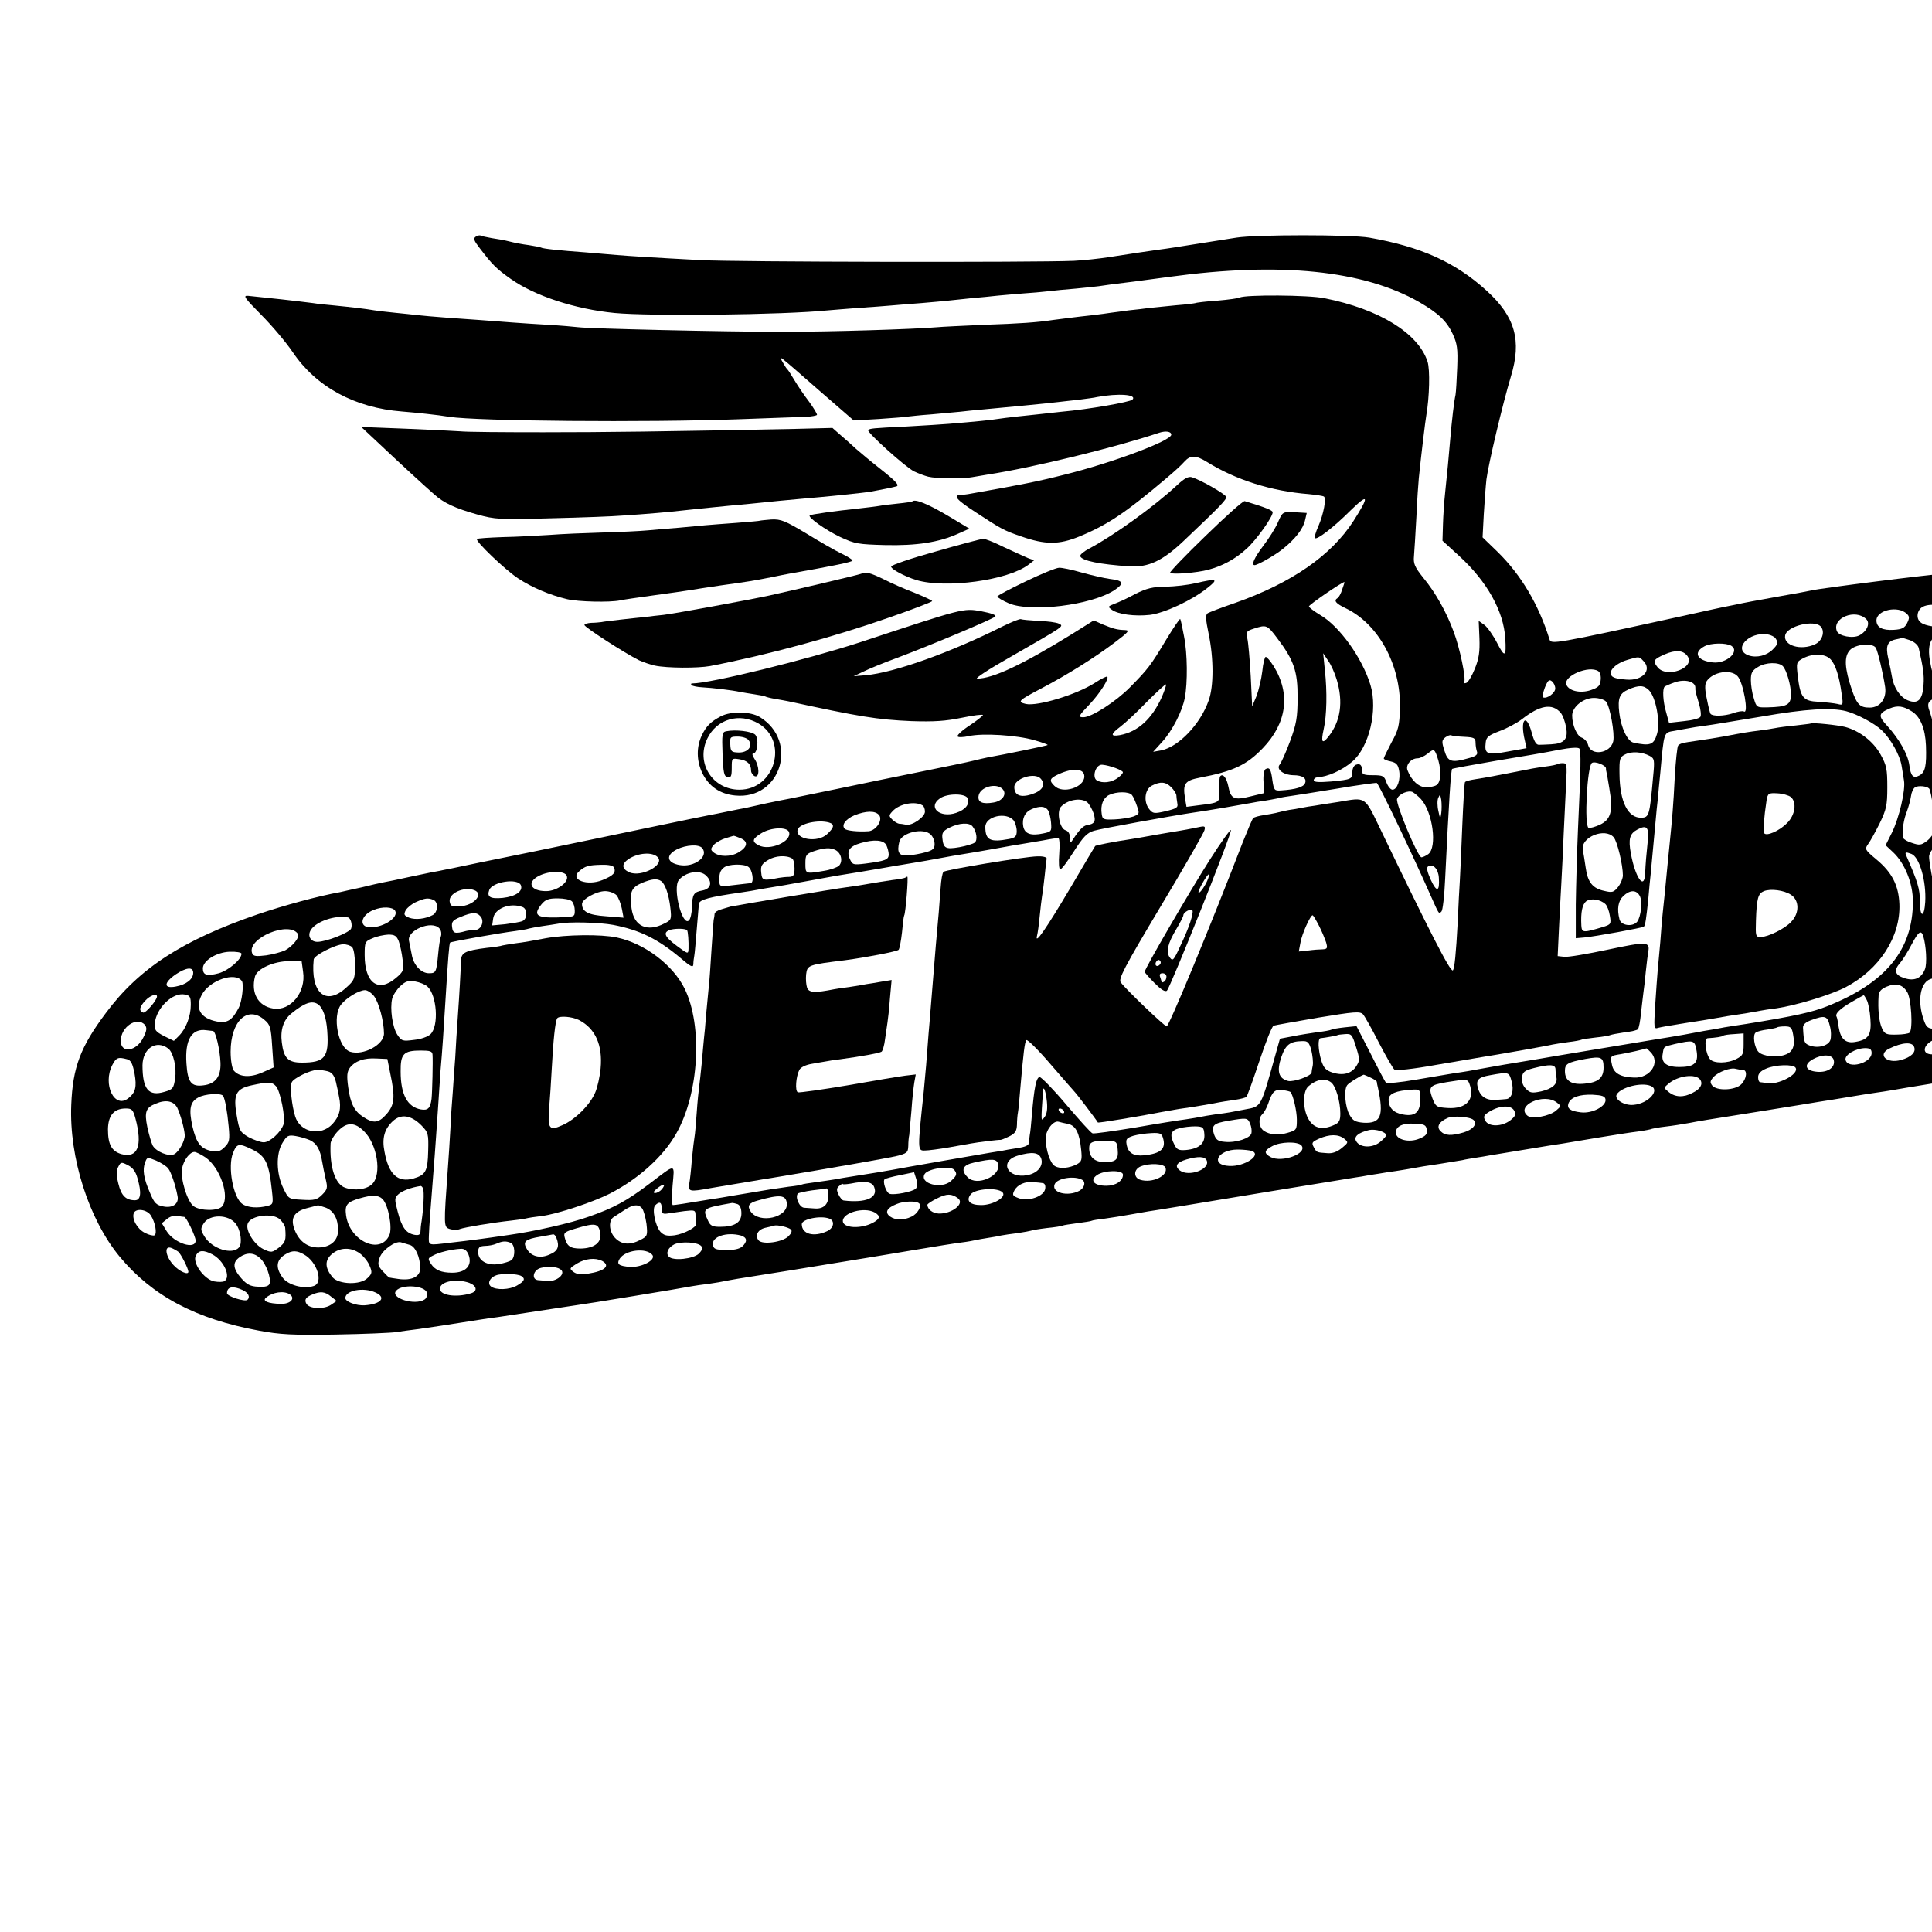 <?xml version="1.0" standalone="no"?>
<!DOCTYPE svg PUBLIC "-//W3C//DTD SVG 20010904//EN"
 "http://www.w3.org/TR/2001/REC-SVG-20010904/DTD/svg10.dtd">
<svg version="1.0" xmlns="http://www.w3.org/2000/svg"
 width="16pt" height="16pt" viewBox="0 0 16 16"
 preserveAspectRatio="xMidYMid meet">
<g transform="translate(0,16) scale(0.002,-0.002)"
fill="#000000" stroke="none">
<path d="M1970 7020 c-11 -7 -8 -16 16 -47 52 -68 68 -85 129 -128 99 -70 266
-125 430 -141 147 -14 700 -8 885 11 19 2 76 6 125 10 50 3 110 8 135 10 25 2
81 7 125 10 44 4 93 8 110 10 16 2 59 6 95 10 36 3 87 8 113 11 26 2 74 7 105
9 31 2 77 6 102 9 25 3 77 8 115 11 39 4 81 8 95 10 25 4 69 10 145 19 22 3
90 12 150 20 456 62 801 27 1032 -105 79 -46 113 -78 138 -131 19 -41 22 -62
19 -140 -2 -51 -5 -102 -7 -113 -6 -26 -15 -103 -22 -185 -7 -80 -12 -136 -21
-220 -4 -36 -8 -95 -9 -132 l-2 -67 69 -63 c115 -105 184 -228 191 -341 5 -78
-2 -82 -34 -19 -16 31 -40 65 -52 74 l-24 17 3 -72 c2 -56 -2 -84 -19 -126
-12 -30 -28 -57 -36 -59 -8 -3 -11 0 -8 5 8 13 -18 140 -44 208 -30 81 -74
160 -125 222 -36 45 -42 59 -39 90 2 21 6 94 10 163 3 69 8 141 10 160 10 98
27 238 31 260 13 75 16 190 5 223 -39 118 -200 217 -426 262 -66 14 -330 15
-351 3 -5 -3 -47 -9 -94 -13 -46 -3 -87 -8 -90 -10 -3 -1 -39 -6 -80 -9 -41
-4 -91 -9 -110 -11 -19 -3 -57 -7 -85 -10 -27 -4 -61 -8 -75 -10 -14 -2 -47
-7 -75 -10 -66 -7 -134 -16 -165 -20 -65 -10 -138 -15 -285 -20 -88 -4 -176
-8 -195 -10 -92 -8 -438 -19 -640 -19 -243 0 -796 13 -845 19 -16 2 -73 7
-125 10 -105 6 -194 13 -285 20 -33 2 -96 7 -140 10 -44 3 -96 8 -115 10 -19
2 -62 7 -95 10 -33 3 -71 8 -85 10 -34 6 -93 13 -164 20 -33 3 -73 7 -90 10
-78 10 -188 22 -268 30 -23 2 -17 -7 54 -79 44 -44 103 -114 130 -154 97 -144
257 -231 453 -246 61 -5 148 -14 195 -22 117 -18 814 -24 1200 -10 129 5 254
9 278 10 23 1 43 5 45 8 1 4 -14 29 -33 55 -20 26 -47 66 -60 88 -13 22 -26
42 -29 45 -4 3 -12 16 -20 30 -17 31 -26 38 158 -123 l136 -118 104 6 c57 4
111 8 120 10 9 1 52 6 96 9 44 4 98 9 120 11 22 3 67 7 100 10 88 8 265 25
305 30 19 2 59 7 89 10 30 4 63 8 74 11 86 16 167 11 146 -11 -11 -10 -181
-40 -294 -50 -38 -4 -83 -9 -100 -11 -16 -2 -55 -6 -85 -9 -30 -3 -66 -8 -80
-10 -23 -4 -92 -11 -201 -20 -24 -2 -102 -7 -174 -11 -146 -7 -152 -8 -160
-15 -7 -8 154 -153 190 -171 17 -8 43 -18 59 -22 32 -8 147 -9 181 -2 11 2 40
7 65 11 184 28 528 112 710 173 28 9 50 5 50 -8 0 -25 -243 -116 -440 -165
-114 -29 -186 -43 -390 -79 -14 -3 -33 -5 -42 -5 -34 -2 -17 -21 65 -74 102
-67 115 -74 185 -98 100 -35 156 -35 240 -1 117 48 192 98 362 242 30 25 63
55 74 68 25 28 47 28 94 -1 119 -74 267 -121 421 -133 30 -3 58 -7 63 -10 11
-7 -1 -72 -23 -123 -11 -24 -17 -46 -14 -49 8 -9 79 46 148 115 75 73 78 60
11 -45 -92 -142 -254 -255 -488 -338 -56 -19 -108 -39 -115 -43 -10 -7 -9 -24
4 -87 21 -101 21 -216 0 -274 -34 -98 -124 -192 -196 -207 l-34 -6 39 43 c41
46 81 124 92 180 12 63 11 184 -3 254 -7 38 -14 71 -16 73 -2 2 -28 -36 -57
-84 -66 -110 -77 -124 -151 -199 -58 -59 -159 -124 -193 -124 -23 0 -21 5 27
55 42 45 80 105 72 113 -2 3 -26 -9 -52 -26 -77 -49 -236 -97 -285 -87 -37 9
-32 14 65 65 105 55 220 127 302 189 57 43 64 51 44 52 -33 1 -48 5 -92 23
l-38 17 -91 -57 c-206 -127 -327 -184 -392 -184 -11 0 50 40 135 88 233 134
225 128 203 140 -11 5 -48 10 -84 11 -35 2 -68 5 -72 7 -4 3 -38 -11 -75 -29
-217 -109 -449 -192 -568 -203 l-50 -4 40 19 c22 11 85 37 140 57 141 53 395
160 406 171 6 6 -16 14 -58 22 -75 13 -70 14 -503 -129 -218 -71 -618 -170
-694 -170 -5 0 -6 -3 -2 -7 4 -4 24 -8 44 -9 41 -2 124 -12 156 -19 12 -2 38
-7 60 -10 21 -3 41 -7 45 -9 3 -2 22 -7 41 -10 19 -3 44 -8 55 -10 291 -63
367 -76 510 -82 93 -3 140 0 208 14 48 10 87 15 87 11 0 -3 -25 -23 -55 -43
-31 -20 -53 -41 -50 -45 2 -5 24 -4 47 1 57 13 199 4 271 -17 32 -9 57 -18 55
-20 -3 -3 -184 -40 -247 -51 -14 -3 -42 -9 -61 -14 -19 -5 -116 -25 -215 -45
-99 -20 -256 -52 -350 -72 -93 -19 -181 -37 -195 -40 -13 -2 -56 -11 -95 -19
-38 -9 -79 -17 -90 -20 -11 -2 -43 -8 -71 -14 -28 -6 -64 -13 -80 -16 -16 -3
-114 -23 -219 -45 -104 -22 -332 -69 -505 -105 -173 -35 -328 -67 -345 -71
-16 -3 -37 -7 -45 -9 -8 -1 -59 -11 -114 -23 -54 -12 -108 -23 -120 -25 -11
-2 -51 -11 -87 -20 -37 -8 -78 -17 -90 -20 -90 -16 -233 -55 -342 -92 -311
-107 -492 -224 -629 -409 -105 -140 -137 -225 -143 -380 -9 -219 73 -474 200
-628 135 -163 316 -259 578 -307 85 -16 139 -19 317 -16 118 2 231 7 250 10
19 3 55 8 80 11 40 5 170 25 270 41 19 3 51 8 70 10 19 3 94 14 165 25 72 11
146 22 165 25 34 4 435 70 475 78 11 2 43 7 70 10 28 4 57 9 65 11 8 2 33 6
55 10 35 5 375 60 550 89 17 3 98 16 180 30 83 14 170 28 195 31 25 3 52 8 60
10 8 2 31 6 50 9 19 3 44 7 55 10 11 2 42 7 69 10 27 4 52 9 55 10 3 2 33 7
66 11 32 3 62 8 65 10 3 2 30 6 60 10 30 4 57 8 60 10 3 2 28 6 55 9 28 4 73
11 100 16 28 5 64 11 80 14 48 7 150 24 500 82 182 30 341 56 355 58 14 2 41
6 60 10 19 3 53 8 75 12 22 3 49 7 60 9 11 2 32 5 47 8 14 3 62 11 105 17 43
7 87 14 98 16 11 3 36 7 55 10 19 3 46 7 60 10 66 11 218 36 243 40 34 5 55 8
202 33 66 11 143 23 170 26 28 4 53 9 56 11 3 1 28 6 55 9 27 3 72 10 99 15
28 6 109 19 180 30 146 23 142 23 280 45 55 9 114 19 130 21 17 3 55 9 85 14
30 5 73 12 95 15 23 3 52 8 65 10 14 3 95 16 180 30 373 60 522 93 700 157
112 40 266 119 317 163 79 68 151 205 170 322 14 88 5 385 -12 412 -2 4 -6 31
-9 61 -10 91 -16 134 -21 160 -6 28 -12 78 -20 165 -8 85 -64 241 -121 337
-70 117 -188 233 -285 281 -140 69 -233 76 -674 52 -60 -3 -527 -62 -555 -70
-8 -2 -67 -13 -130 -24 -110 -20 -135 -24 -190 -36 -14 -3 -34 -7 -45 -9 -11
-2 -83 -18 -160 -35 -544 -119 -553 -120 -559 -98 -45 144 -117 266 -215 362
l-62 60 5 95 c3 52 8 118 11 145 8 63 67 312 101 425 46 150 18 249 -101 357
-129 117 -270 181 -485 219 -75 13 -470 13 -550 0 -19 -3 -51 -8 -70 -11 -86
-14 -167 -26 -190 -30 -14 -2 -45 -7 -70 -10 -55 -8 -91 -13 -193 -29 -44 -7
-111 -14 -150 -16 -155 -7 -1410 -5 -1547 3 -191 10 -298 17 -346 21 -21 2
-79 7 -129 11 -110 8 -177 15 -185 20 -3 2 -26 6 -50 10 -25 3 -61 10 -80 15
-19 5 -52 11 -74 14 -21 4 -41 8 -45 10 -4 3 -13 1 -21 -4z m3588 -1460 c-5
-17 -14 -33 -19 -36 -18 -11 -8 -23 34 -43 135 -65 227 -234 224 -410 -2 -76
-6 -93 -35 -145 -17 -33 -32 -63 -32 -67 0 -3 13 -9 29 -12 22 -5 30 -13 34
-36 8 -37 -7 -81 -27 -81 -8 0 -19 14 -25 30 -9 27 -14 30 -55 30 -38 0 -46 3
-46 18 0 24 -8 32 -26 25 -8 -3 -14 -16 -14 -28 0 -31 -3 -33 -88 -41 -50 -4
-72 -3 -72 5 0 6 6 11 13 12 44 2 104 29 146 65 70 59 107 213 76 317 -34 112
-128 244 -209 291 -25 15 -46 31 -46 35 0 7 137 101 147 101 1 0 -3 -14 -9
-30z m2852 -60 c31 -31 22 -70 -16 -72 -68 -5 -122 29 -108 66 11 29 96 34
124 6z m-180 -8 c18 -15 20 -21 11 -45 -10 -27 -14 -28 -59 -23 -26 2 -48 5
-49 5 0 1 -6 14 -11 31 -9 24 -8 31 6 40 27 15 78 12 102 -8z m364 -3 c54 -42
15 -83 -61 -63 -43 11 -77 59 -53 74 26 17 86 11 114 -11z m-518 -13 c17 -23
6 -56 -22 -67 -26 -9 -82 -2 -101 14 -21 16 -15 53 10 65 30 15 98 8 113 -12z
m-180 -18 c11 -10 11 -18 1 -38 -10 -20 -21 -26 -55 -28 -47 -3 -72 10 -72 39
0 43 90 63 126 27z m-168 -22 c17 -17 3 -50 -29 -67 -27 -14 -85 -3 -93 18
-21 54 77 94 122 49z m-188 -31 c18 -21 5 -60 -25 -73 -58 -27 -131 -5 -123
37 7 39 122 67 148 36z m-2251 -48 c69 -91 85 -138 84 -247 0 -81 -5 -108 -31
-179 -17 -46 -37 -90 -43 -97 -16 -19 15 -43 56 -44 39 0 57 -13 49 -33 -6
-16 -38 -26 -99 -30 -28 -2 -30 1 -36 40 -6 48 -12 58 -29 48 -6 -4 -10 -27
-8 -53 l3 -46 -58 -14 c-67 -17 -81 -10 -91 43 -7 34 -22 53 -33 41 -4 -3 -5
-28 -4 -56 2 -55 5 -53 -90 -65 l-46 -6 -6 35 c-10 61 -1 74 62 86 137 26 193
52 260 122 100 104 116 226 44 341 -13 20 -27 37 -32 37 -4 0 -11 -27 -14 -59
-4 -33 -15 -79 -24 -103 l-18 -43 -6 125 c-4 69 -10 139 -14 156 -6 28 -4 31
27 41 52 17 55 16 97 -40z m3158 16 c20 -18 42 -79 50 -140 9 -67 -37 -94 -90
-52 -44 33 -77 189 -44 202 26 11 66 6 84 -10z m-1095 -16 c12 -18 10 -25 -12
-47 -25 -25 -66 -35 -99 -24 -68 24 0 100 79 87 13 -2 28 -10 32 -16z m926 6
c35 -31 63 -152 46 -197 -12 -32 -92 -7 -115 36 -12 23 -39 114 -39 135 0 40
72 57 108 26z m351 8 c35 -22 50 -165 21 -183 -10 -7 -30 -6 -57 1 -46 13 -67
44 -78 122 -6 40 -4 49 12 58 22 13 83 14 102 2z m-535 -11 c30 -11 56 -86 56
-161 0 -63 -16 -76 -73 -59 -53 14 -72 43 -86 126 -15 92 21 125 103 94z m709
-37 c27 -26 57 -79 57 -102 0 -20 -32 -41 -57 -37 -41 8 -74 35 -94 79 -34 75
-21 112 34 96 17 -5 44 -21 60 -36z m-894 26 c18 -7 33 -20 36 -32 19 -84 23
-113 20 -153 -4 -62 -23 -81 -65 -64 -32 13 -59 53 -66 99 -2 14 -9 47 -15 74
-12 53 -4 73 34 80 12 2 22 5 23 6 1 0 15 -4 33 -10z m-740 -23 c37 -23 -20
-75 -76 -69 -66 7 -84 41 -35 67 26 14 89 15 111 2z m598 -8 c9 -15 30 -104
39 -163 7 -48 -21 -85 -64 -85 -40 0 -52 12 -73 71 -31 92 -34 140 -9 167 23
25 93 31 107 10z m-780 -34 c36 -49 -87 -95 -124 -46 -20 25 -16 32 29 52 46
20 77 18 95 -6z m-1452 -98 c28 -93 16 -173 -34 -236 -26 -33 -32 -24 -20 30
13 57 15 156 5 245 l-7 70 20 -30 c12 -16 28 -52 36 -79z m2044 85 c21 -21 37
-70 47 -145 7 -46 6 -47 -17 -41 -13 3 -49 7 -79 9 -64 3 -75 17 -86 108 -6
54 -6 57 22 72 40 21 90 20 113 -3z m-775 -7 c39 -38 -2 -84 -70 -78 -51 4
-64 10 -64 28 0 19 31 43 70 54 48 14 47 14 64 -4z m578 -22 c16 -16 35 -83
34 -120 -1 -41 -17 -49 -97 -51 -45 -1 -46 0 -57 38 -7 21 -12 55 -12 75 0 30
5 40 31 55 31 19 84 20 101 3z m-764 -21 c8 -5 12 -21 10 -37 -2 -24 -10 -31
-42 -42 -43 -14 -90 -3 -100 23 -13 36 93 81 132 56z m577 -21 c24 -26 47
-159 26 -146 -5 3 -26 0 -47 -8 -34 -11 -81 -13 -91 -2 -2 2 -9 29 -15 60 -9
41 -9 62 -2 74 25 40 101 53 129 22z m-755 -51 c0 -18 -33 -43 -50 -37 -4 2
-1 20 7 41 12 30 18 35 29 26 8 -6 14 -20 14 -30z m580 4 c0 -17 0 -15 15 -66
7 -24 10 -49 6 -55 -4 -7 -35 -15 -68 -18 l-62 -7 -12 44 c-13 44 -16 96 -6
106 3 2 22 11 43 18 41 14 84 3 84 -22z m1773 -17 c15 -14 27 -33 28 -43 0
-10 3 -31 6 -48 15 -86 4 -107 -61 -119 -20 -4 -30 1 -40 17 -31 49 -48 211
-25 234 14 14 49 -2 92 -41z m-3982 -22 c-41 -91 -99 -144 -174 -158 -40 -7
-39 4 1 34 20 15 71 62 111 104 41 41 77 74 79 72 2 -3 -6 -26 -17 -52z m2017
28 c29 -29 48 -134 33 -182 -13 -44 -28 -50 -97 -35 -25 5 -52 62 -59 124 -7
60 1 80 38 96 43 19 64 18 85 -3z m1767 7 c17 -5 37 -19 44 -31 17 -27 38
-113 35 -145 -1 -13 -2 -29 -3 -37 -1 -16 -19 -24 -66 -32 -38 -6 -54 10 -61
58 -3 18 -9 49 -15 68 -10 39 -12 91 -4 113 7 16 29 18 70 6z m324 -5 c31 -22
51 -73 51 -128 0 -62 -7 -76 -41 -76 -34 0 -50 31 -70 130 -9 47 -9 63 1 75
16 19 30 19 59 -1z m-467 -32 c27 -25 60 -132 53 -170 -2 -9 -4 -21 -4 -27 -3
-34 -45 -51 -85 -35 -19 7 -26 22 -39 92 -20 99 -22 164 -4 171 20 8 50 -3 79
-31z m-175 -4 c37 -25 49 -58 59 -154 6 -53 4 -64 -14 -82 -13 -13 -30 -19
-51 -17 -55 5 -58 9 -90 179 -17 92 23 123 96 74z m-193 -11 c47 -26 65 -69
73 -172 6 -82 -4 -97 -69 -101 -36 -2 -41 1 -53 29 -7 18 -16 52 -20 77 -3 25
-9 57 -11 72 -2 15 -9 39 -14 53 -12 31 -6 43 24 55 29 12 26 12 70 -13z
m-1434 -2 c17 -20 37 -134 30 -165 -12 -50 -92 -62 -104 -15 -3 13 -15 26 -25
30 -21 6 -41 52 -41 92 0 36 46 73 90 73 21 0 43 -7 50 -15z m-188 -46 c9 -10
19 -38 23 -61 9 -49 -8 -67 -62 -70 -18 -1 -41 -2 -50 -2 -12 -1 -21 14 -31
52 -23 83 -49 52 -28 -34 l7 -32 -78 -14 c-86 -16 -97 -11 -91 38 2 22 13 30
58 47 30 11 71 33 92 49 74 58 125 67 160 27z m1455 5 c35 -22 55 -71 58 -141
3 -84 -3 -111 -27 -124 -26 -14 -36 -3 -42 44 -6 43 -41 106 -91 161 -39 42
-37 52 9 72 33 14 57 11 93 -12z m-272 1 c45 -12 117 -50 147 -79 37 -35 75
-103 82 -146 3 -19 8 -47 10 -62 7 -40 -20 -155 -50 -216 l-26 -52 31 -29 c49
-46 82 -129 82 -204 0 -200 -112 -337 -356 -434 -60 -24 -136 -41 -335 -73
-36 -5 -76 -12 -90 -14 -14 -3 -52 -10 -85 -15 -33 -6 -69 -13 -80 -15 -33 -6
-88 -15 -120 -20 -35 -6 -448 -74 -485 -81 -14 -2 -79 -13 -145 -24 -66 -12
-131 -23 -145 -26 -13 -2 -42 -7 -65 -10 -22 -4 -91 -15 -154 -26 -63 -11
-117 -16 -122 -12 -4 4 -33 59 -64 121 l-58 113 -49 -5 c-27 -3 -52 -7 -56
-10 -4 -2 -29 -7 -57 -10 -27 -4 -74 -11 -102 -17 l-53 -10 -16 -57 c-65 -232
-59 -223 -129 -236 -56 -11 -70 -14 -120 -20 -27 -4 -57 -9 -65 -11 -8 -2 -35
-6 -60 -10 -25 -3 -119 -18 -210 -34 -91 -15 -170 -26 -176 -24 -7 2 -55 56
-109 119 -53 63 -103 114 -110 114 -14 0 -23 -45 -32 -155 -3 -38 -7 -77 -9
-85 -1 -8 -3 -22 -3 -31 -1 -12 -15 -18 -48 -23 -27 -4 -55 -9 -63 -11 -8 -1
-31 -5 -50 -8 -37 -6 -370 -64 -405 -71 -32 -6 -88 -15 -120 -20 -81 -13 -102
-16 -121 -20 -12 -2 -45 -7 -75 -11 -30 -4 -56 -8 -59 -10 -3 -2 -27 -6 -55
-9 -27 -4 -61 -9 -75 -11 -14 -2 -41 -7 -60 -10 -19 -3 -60 -10 -90 -15 -30
-5 -68 -12 -85 -14 -120 -20 -161 -26 -169 -26 -4 0 -5 37 -1 81 8 93 17 93
-95 8 -95 -72 -149 -101 -252 -137 -75 -27 -226 -61 -333 -76 -109 -16 -156
-22 -243 -32 -93 -11 -87 -13 -86 31 1 36 9 138 19 265 6 72 16 221 20 280 2
30 6 91 9 135 8 91 13 170 21 300 10 163 15 229 19 232 4 4 207 40 271 48 22
3 47 7 55 10 8 2 33 7 55 10 23 3 52 8 65 10 42 9 172 6 230 -5 109 -21 184
-58 278 -137 42 -36 52 -41 53 -26 0 10 2 26 4 36 2 10 6 59 10 108 4 49 8 97
9 107 3 17 45 28 171 46 22 3 65 10 95 16 30 5 71 12 90 15 65 12 135 24 160
29 14 3 83 15 154 26 71 12 136 23 145 25 9 1 36 6 61 10 25 4 54 9 65 11 11
2 61 11 110 20 103 17 115 19 193 33 31 6 73 13 92 16 19 3 59 10 89 15 30 6
59 10 63 10 5 0 7 -29 4 -65 -3 -37 -1 -65 4 -65 6 0 31 34 57 75 39 61 55 77
83 85 29 9 322 62 410 75 46 6 215 35 240 40 14 3 39 7 55 9 17 3 42 7 55 10
14 4 39 8 55 10 17 2 102 16 189 30 87 15 163 25 167 24 8 -3 152 -305 226
-473 32 -72 31 -71 42 -59 5 5 12 65 15 134 16 331 24 451 29 456 2 2 84 17
183 34 98 16 215 36 258 45 53 10 82 11 86 5 7 -11 6 -77 -6 -335 -4 -93 -8
-233 -9 -310 l0 -140 35 3 c44 4 242 40 247 45 6 6 10 36 18 112 3 39 8 86 10
105 3 33 6 63 20 215 3 33 7 78 10 100 2 22 6 69 10 105 16 174 13 166 60 174
17 3 41 8 55 10 14 3 45 8 70 11 25 3 131 21 235 38 184 32 288 38 350 22z
m-1582 -106 c41 -2 47 -5 47 -25 0 -12 3 -29 6 -37 4 -11 -5 -19 -33 -26 -73
-21 -88 -16 -102 31 -12 37 -11 43 4 55 10 7 21 11 25 8 3 -2 27 -5 53 -6z
m-107 -98 c13 -46 10 -91 -8 -102 -7 -5 -27 -9 -43 -9 -30 0 -61 28 -77 71 -8
22 15 49 42 49 10 0 28 9 41 19 28 23 30 21 45 -28z m2896 27 c4 -7 8 -22 9
-33 0 -11 2 -29 5 -40 18 -89 -1 -166 -45 -178 -40 -10 -68 58 -76 184 -4 55
-3 57 27 72 34 17 67 15 80 -5z m143 0 c5 -5 10 -47 10 -94 0 -82 -1 -87 -29
-111 -25 -22 -31 -23 -44 -10 -13 14 -17 34 -26 165 -3 47 -1 55 18 62 22 9
55 4 71 -12z m-2164 -8 c20 -11 21 -17 14 -88 -14 -159 -17 -167 -48 -168 -56
-2 -90 66 -91 181 -1 63 1 70 23 81 27 14 70 11 102 -6z m1855 -11 c18 -19 31
-150 20 -195 -8 -29 -51 -74 -72 -74 -23 0 -43 53 -51 136 -12 127 -12 128 26
140 45 15 58 14 77 -7z m-2036 -41 c0 -4 0 -9 1 -10 1 -2 7 -35 13 -73 16 -93
7 -128 -39 -150 -20 -9 -41 -15 -47 -13 -19 7 -6 257 14 269 13 8 58 -10 58
-23z m-2001 -14 c3 -3 -5 -14 -19 -24 -27 -21 -66 -25 -89 -11 -18 12 -7 58
17 64 16 3 79 -16 91 -29z m3861 22 c6 -8 17 -37 24 -63 11 -44 12 -59 8 -119
-1 -12 -11 -33 -23 -48 -19 -25 -22 -25 -49 -11 -36 19 -38 25 -55 176 -6 51
-4 56 17 67 33 15 64 14 78 -2z m-4020 -41 c0 -46 -90 -74 -124 -39 -23 22
-20 31 17 48 61 28 107 24 107 -9z m3862 18 c13 -15 26 -70 33 -145 3 -28 -22
-76 -49 -93 -48 -32 -91 16 -101 116 -4 35 -9 67 -11 71 -10 15 8 49 29 58 37
15 83 11 99 -7z m-4042 -28 c21 -25 7 -49 -38 -64 -47 -15 -72 -4 -72 30 0 36
86 63 110 34z m3852 -2 c8 -10 22 -55 30 -101 14 -77 13 -84 -3 -112 -23 -37
-59 -47 -92 -25 -32 20 -46 61 -53 146 -6 63 -5 67 21 87 33 27 76 28 97 5z
m-3312 -33 c11 -11 20 -26 21 -32 0 -7 2 -22 4 -34 4 -18 -3 -22 -48 -33 -48
-11 -53 -10 -68 8 -25 31 -19 83 11 98 35 18 57 16 80 -7z m-699 -7 c20 -20 1
-50 -37 -56 -46 -8 -66 1 -62 27 5 37 72 56 99 29z m3837 2 c10 -10 28 -150
22 -174 -3 -13 -17 -33 -32 -44 -23 -17 -30 -18 -62 -7 -20 6 -36 17 -37 23
-3 30 4 75 17 107 7 19 15 48 17 63 2 16 9 32 17 37 13 8 48 5 58 -5z m-2104
-44 c49 -54 68 -200 30 -228 -10 -7 -23 -13 -28 -13 -15 0 -108 223 -101 242
8 21 47 37 65 28 8 -5 24 -18 34 -29z m-1197 17 c6 -7 15 -28 21 -46 11 -31
10 -33 -15 -43 -15 -5 -50 -11 -77 -12 -47 -2 -51 0 -54 22 -6 37 6 67 30 79
31 15 83 15 95 0z m-680 -14 c9 -24 -9 -47 -48 -60 -68 -23 -119 24 -67 60 31
22 107 21 115 0z m1961 -61 c-4 -26 -5 -25 -12 9 -5 21 -5 46 0 55 6 15 8 13
12 -9 2 -16 2 -40 0 -55z m-1466 45 c8 -7 20 -28 26 -45 11 -34 5 -45 -28 -50
-14 -2 -32 -20 -57 -59 -11 -17 -12 -17 -12 7 -1 17 -8 28 -19 31 -24 7 -37
75 -20 96 26 30 83 41 110 20z m-682 -13 c6 -3 10 -15 10 -26 0 -22 -53 -59
-78 -54 -10 2 -22 4 -29 4 -6 1 -19 8 -28 17 -15 15 -15 18 1 35 28 31 93 43
124 24z m518 -18 c6 -7 12 -30 14 -52 3 -37 2 -39 -32 -46 -51 -11 -77 -2 -83
29 -6 33 7 60 36 72 32 13 53 12 65 -3z m-698 -22 c17 -20 -12 -64 -43 -67
-45 -3 -91 2 -99 10 -15 15 3 40 40 56 48 19 86 20 102 1z m558 -23 c6 -9 12
-28 12 -43 0 -22 -6 -28 -31 -33 -79 -15 -99 -5 -99 50 0 44 87 64 118 26z
m4722 13 c19 -23 38 -145 28 -182 -9 -34 -41 -63 -69 -63 -20 0 -26 20 -35
121 -5 60 -3 82 10 107 18 35 46 42 66 17z m91 2 c41 -31 48 -95 17 -162 -14
-31 -38 -33 -39 -2 -1 21 -3 44 -12 129 -6 50 3 59 34 35z m-256 -13 c27 -11
44 -58 51 -146 l6 -85 -42 -17 c-49 -19 -67 -11 -75 35 -2 13 -6 37 -9 53 -19
108 -19 110 10 139 29 29 33 30 59 21z m-5322 -10 c24 -7 21 -21 -8 -48 -39
-37 -134 -22 -122 19 8 25 86 42 130 29z m594 -16 c17 -21 22 -57 9 -67 -6 -5
-35 -14 -63 -19 -58 -10 -67 -5 -71 39 -2 21 4 29 30 42 40 20 82 22 95 5z
m2796 -61 c-6 -57 -9 -91 -11 -137 -4 -67 -41 -13 -59 86 -11 60 -5 82 27 99
39 21 49 10 43 -48z m1794 31 c14 -18 23 -54 29 -125 6 -57 4 -64 -19 -87 -31
-31 -50 -33 -76 -7 -32 32 -45 170 -20 218 19 35 59 35 86 1z m-5350 7 c14
-39 -80 -80 -126 -55 -29 15 -26 27 12 50 39 24 105 27 114 5z m587 -11 c9 -8
16 -26 16 -39 0 -19 -7 -26 -37 -34 -21 -6 -54 -12 -73 -13 -38 -3 -47 12 -36
57 10 38 101 59 130 29z m4589 1 c17 -17 47 -137 47 -187 0 -47 -24 -78 -60
-78 -38 0 -57 29 -65 100 -3 30 -8 72 -11 93 -11 68 47 114 89 72z m-1761 -12
c15 -18 38 -114 38 -158 0 -12 -9 -34 -20 -48 -18 -22 -24 -24 -57 -16 -48 10
-69 36 -77 96 -4 26 -9 60 -12 75 -8 52 92 92 128 51z m-3618 -3 c35 -13 33
-36 -5 -59 -33 -20 -81 -20 -105 0 -12 10 -12 15 2 31 10 10 31 22 48 27 17 5
32 10 33 10 1 1 13 -3 27 -9z m5214 -8 c28 -22 52 -106 52 -188 0 -69 -7 -78
-62 -88 -60 -11 -78 6 -94 90 -14 77 -14 128 2 152 35 54 64 63 102 34z
m-4608 -21 c5 -11 10 -28 10 -39 0 -22 -14 -27 -97 -38 -50 -6 -53 -5 -64 19
-15 33 -1 53 45 66 55 16 94 13 106 -8z m4413 -2 c50 -38 77 -206 41 -257 -19
-28 -79 -31 -93 -4 -10 20 -44 188 -43 216 1 21 40 66 57 66 7 0 24 -9 38 -21z
m-5175 -11 c28 -35 -34 -81 -94 -70 -53 9 -59 41 -11 65 39 19 91 22 105 5z
m552 -8 c24 -13 31 -47 14 -65 -8 -7 -36 -17 -62 -21 -77 -13 -77 -13 -77 30
0 36 3 40 34 51 44 15 70 16 91 5z m-737 -29 c32 -32 -68 -85 -117 -63 -32 14
-33 35 -3 55 40 26 98 30 120 8z m5192 13 c33 -13 62 -112 57 -199 -4 -66 -22
-66 -22 1 0 54 -9 82 -57 192 -6 14 -2 15 22 6z m-4635 -19 c6 -3 10 -22 10
-41 0 -28 -4 -34 -22 -35 -13 0 -32 -2 -43 -4 -66 -13 -70 -11 -73 22 -3 27 2
36 29 52 29 18 75 21 99 6z m-737 -38 c8 -21 -4 -33 -48 -51 -63 -26 -137 1
-97 36 24 22 40 26 93 27 31 1 49 -4 52 -12z m555 4 c18 -11 26 -67 10 -68 -7
-1 -39 -4 -70 -8 -53 -7 -58 -6 -59 11 -2 34 2 49 19 62 18 14 80 16 100 3z
m2860 -46 c4 -58 -9 -61 -33 -9 -15 33 -19 51 -12 56 21 13 43 -10 45 -47z
m-3611 8 c10 -26 -41 -63 -86 -63 -65 0 -82 37 -28 64 43 21 106 21 114 -1z
m577 1 c27 -26 20 -54 -14 -61 -38 -7 -43 -15 -45 -70 0 -24 -6 -48 -12 -54
-28 -28 -69 135 -42 167 28 34 88 44 113 18z m6127 -11 c25 -64 -7 -174 -45
-160 -28 11 -35 129 -10 165 21 30 42 28 55 -5z m-6314 -11 c17 -11 33 -57 39
-113 5 -45 4 -49 -25 -63 -71 -37 -126 -12 -136 63 -9 67 -1 86 43 105 42 17
62 19 79 8z m-580 -18 c9 -25 -22 -46 -75 -52 -52 -5 -67 4 -56 33 13 34 119
50 131 19z m6778 -2 c27 -19 10 -155 -25 -199 l-19 -24 -20 20 c-12 12 -21 29
-22 39 -1 24 -1 124 0 140 2 22 65 40 86 24z m-6971 -18 c41 -16 -2 -64 -60
-67 -33 -2 -39 1 -42 20 -5 34 59 63 102 47z m6833 -6 c16 -26 19 -168 4 -196
-16 -29 -58 -39 -78 -19 -9 9 -18 33 -20 54 -10 113 -9 133 6 147 31 27 75 34
88 14z m-6244 -15 c8 -10 18 -35 22 -56 l7 -37 -73 6 c-74 5 -99 19 -99 51 0
20 60 53 96 53 17 0 38 -8 47 -17z m4237 -3 c12 -23 5 -86 -11 -107 -19 -22
-66 -16 -73 10 -11 43 -6 76 16 97 28 26 54 26 68 0z m1866 -58 c16 -100 4
-146 -46 -176 -28 -16 -30 -16 -50 4 -20 20 -22 32 -24 129 -1 64 9 80 54 90
50 11 58 5 66 -47z m-6862 42 c22 -8 20 -51 -2 -63 -30 -16 -72 -21 -98 -11
-21 9 -23 13 -14 31 7 11 26 27 43 34 36 16 49 18 71 9z m574 -6 c7 -7 12 -24
12 -39 0 -26 -1 -26 -74 -28 -84 -2 -99 10 -65 53 17 21 29 26 68 26 26 0 52
-5 59 -12z m4280 -12 c7 -7 15 -28 18 -48 6 -34 4 -36 -27 -46 -83 -25 -89
-25 -91 5 -3 56 4 88 20 101 19 14 59 8 80 -12z m-5012 -27 c16 -27 -46 -69
-102 -69 -50 0 -41 51 13 72 36 15 79 13 89 -3z m528 15 c21 -8 20 -50 -1 -58
-9 -4 -41 -9 -71 -13 l-54 -5 4 28 c5 42 70 68 122 48z m6310 0 c14 -6 31 -79
29 -126 0 -10 -1 -27 -2 -38 -1 -26 -47 -70 -72 -70 -32 0 -51 44 -52 119 -1
75 14 106 57 114 11 2 22 5 23 6 1 0 8 -2 17 -5z m-6484 -39 c17 -20 3 -55
-23 -56 -12 0 -29 -2 -37 -4 -46 -13 -55 -10 -58 16 -3 22 3 29 35 42 48 20
67 21 83 2z m6336 -7 c6 -4 12 -44 13 -88 2 -73 0 -82 -23 -105 -49 -49 -115
-19 -117 53 0 20 -2 51 -3 69 -4 41 12 64 55 79 34 11 53 9 75 -8z m-6885 3
c11 -2 19 -30 13 -46 -7 -17 -103 -55 -140 -55 -28 0 -42 25 -27 49 21 35 102
63 154 52z m6705 -32 c10 -12 18 -24 16 -28 -2 -3 0 -28 3 -54 9 -60 -7 -101
-45 -117 -64 -27 -110 26 -110 126 0 59 1 62 33 78 44 22 80 20 103 -5z
m-6326 -14 c7 -8 9 -22 6 -31 -4 -10 -9 -44 -12 -78 -7 -72 -9 -76 -38 -76
-32 0 -64 34 -71 77 -4 21 -9 46 -11 55 -13 45 95 90 126 53z m-586 -23 c8
-13 -22 -50 -53 -67 -15 -7 -51 -17 -79 -21 -42 -5 -53 -4 -58 9 -23 62 155
136 190 79z m1611 16 c4 -4 7 -48 6 -76 -1 -24 -2 -23 -48 11 -54 40 -60 58
-23 68 23 5 59 4 65 -3z m6178 -9 c6 -24 -18 -100 -36 -111 -19 -12 -51 -9
-71 5 -23 17 -15 46 26 93 35 39 73 46 81 13z m-1059 -16 c12 -40 16 -112 7
-136 -15 -38 -44 -51 -86 -37 -40 13 -44 33 -16 64 10 12 31 45 46 74 29 55
40 63 49 35z m-6313 -20 c6 -16 13 -50 16 -76 6 -45 4 -50 -28 -77 -73 -62
-129 -20 -129 95 0 54 1 57 33 70 17 8 47 14 65 15 26 0 34 -5 43 -27z m-193
-25 c7 -7 12 -39 12 -73 0 -58 -2 -64 -37 -95 -84 -77 -148 -22 -134 117 1 17
90 62 122 63 14 0 30 -5 37 -12z m7390 0 c19 -19 14 -97 -9 -134 -21 -34 -42
-42 -68 -25 -33 21 -18 107 27 148 29 26 33 28 50 11z m-7848 -27 c0 -24 -53
-69 -94 -81 -49 -13 -66 -8 -66 20 0 32 56 67 111 69 27 1 49 -3 49 -8z m7710
-22 c17 -30 15 -96 -4 -123 -19 -30 -83 -51 -103 -34 -8 6 -13 33 -13 68 0 53
3 61 31 84 37 31 74 34 89 5z m-7455 -53 c13 -84 -52 -164 -124 -152 -62 10
-93 64 -75 133 9 32 78 63 141 63 l52 0 6 -44z m7286 13 c16 -30 13 -119 -4
-136 -8 -8 -30 -16 -48 -16 l-34 -2 0 68 c0 60 3 71 24 88 30 25 48 24 62 -2z
m-7741 -17 c0 -27 -29 -49 -72 -57 -51 -10 -51 15 -1 50 45 30 73 32 73 7z
m7591 -1 c21 -17 24 -27 22 -86 0 -36 -3 -69 -6 -71 -3 -3 -23 -8 -45 -11 -46
-6 -60 9 -63 68 -3 46 9 81 35 101 27 22 29 22 57 -1z m529 -29 c-9 -15 -24
-28 -33 -30 -17 -3 -16 0 3 38 16 32 24 40 33 31 9 -9 8 -18 -3 -39z m-688 -1
c22 -21 38 -110 25 -139 -19 -41 -126 -51 -128 -11 -7 108 -1 142 29 165 20
15 50 9 74 -15z m-7230 -4 c8 -14 0 -85 -14 -111 -26 -50 -47 -64 -89 -56 -69
13 -93 54 -64 110 32 61 140 98 167 57z m7050 -4 c16 -18 35 -78 32 -100 -1
-7 -2 -24 -3 -37 -2 -35 -27 -56 -67 -56 -28 0 -36 5 -45 28 -26 67 -23 137 7
167 21 20 57 19 76 -2z m-6282 -18 c39 -36 48 -162 13 -197 -11 -11 -40 -21
-69 -24 -47 -6 -51 -5 -69 22 -20 31 -31 108 -21 149 4 15 19 38 34 52 21 20
34 24 61 19 18 -3 41 -12 51 -21z m6127 -22 c17 -26 25 -155 10 -169 -4 -4
-29 -8 -54 -8 -42 -1 -49 2 -60 26 -12 25 -18 78 -14 136 1 16 11 27 32 36 40
17 66 10 86 -21z m-6348 -18 c20 -27 41 -104 41 -155 0 -46 -86 -92 -140 -75
-50 16 -75 147 -38 195 22 28 74 60 100 60 9 0 26 -11 37 -25z m-759 -36 c0
-47 -20 -99 -49 -128 l-21 -21 -41 20 c-36 19 -40 25 -38 53 6 63 74 129 124
119 22 -4 25 -10 25 -43z m-140 35 c0 -16 -47 -70 -57 -67 -19 7 -16 24 9 50
19 21 48 31 48 17z m7080 -15 c6 -11 13 -46 15 -78 5 -66 -8 -86 -61 -95 -41
-8 -62 11 -70 59 -3 22 -7 42 -9 45 -8 12 15 34 62 61 26 15 49 28 50 28 1 1
7 -8 13 -20z m1073 -3 c-12 -21 -36 -46 -45 -46 -15 0 -4 54 12 61 21 9 41 -1
33 -15z m-7487 -14 c21 -14 35 -54 39 -110 8 -110 -10 -132 -105 -132 -57 0
-75 18 -83 83 -7 53 7 94 39 120 55 45 86 55 110 39z m7394 -9 c-2 -29 -78
-72 -101 -57 -17 10 -9 41 14 52 25 12 87 16 87 5z m-160 -47 c0 -19 -8 -27
-35 -36 -65 -22 -94 18 -32 45 49 21 67 19 67 -9z m-7455 -9 c24 -20 27 -31
32 -110 l6 -87 -47 -21 c-51 -22 -95 -19 -118 8 -7 9 -13 42 -13 78 0 127 70
193 140 132z m6482 -25 c6 -21 6 -47 2 -59 -9 -24 -52 -35 -86 -22 -22 8 -24
15 -27 73 -1 13 10 23 34 32 57 21 67 18 77 -24z m-6977 4 c9 -12 8 -23 -6
-51 -28 -59 -94 -69 -94 -15 0 58 68 103 100 66z m7800 -5 c0 -36 -86 -67 -97
-34 -7 20 35 53 67 53 23 0 30 -5 30 -19z m-975 -35 c9 -48 -1 -73 -35 -84
-34 -12 -90 -6 -108 12 -18 18 -26 73 -11 81 6 4 28 10 48 12 20 3 38 7 40 9
2 2 17 4 32 4 24 0 29 -5 34 -34z m845 5 c0 -4 -9 -17 -20 -29 -15 -16 -32
-22 -64 -22 -49 0 -66 19 -40 45 14 14 27 18 79 28 20 3 45 -9 45 -22z m-7388
10 c11 -1 29 -79 31 -132 2 -57 -21 -87 -70 -93 -51 -7 -66 12 -71 90 -7 99
22 147 83 138 11 -1 23 -3 27 -3z m4733 -66 c16 -51 16 -56 1 -80 -20 -31 -55
-40 -99 -26 -27 9 -36 19 -46 50 -13 44 -15 91 -3 92 21 2 67 11 69 12 1 2 15
4 32 5 27 2 30 -1 46 -53z m1605 11 c0 -40 -3 -47 -30 -61 -37 -19 -94 -19
-109 -1 -19 23 -26 86 -10 87 34 2 59 6 64 10 2 3 23 6 45 7 l40 3 0 -45z
m868 8 c2 -11 -4 -27 -12 -34 -17 -13 -72 -21 -93 -13 -24 9 -13 39 20 55 44
22 81 18 85 -8z m-2658 -33 c5 -21 8 -49 6 -62 -3 -13 -5 -27 -5 -30 -2 -15
-74 -40 -97 -35 -39 10 -48 39 -29 97 18 53 36 67 87 68 23 1 29 -5 38 -38z
m1594 4 c11 -54 -5 -72 -63 -73 -59 -2 -84 16 -76 55 5 31 2 28 50 40 76 17
82 16 89 -22z m-6327 3 c21 -17 35 -78 28 -124 -6 -40 -9 -45 -44 -55 -66 -20
-91 11 -91 110 1 70 57 107 107 69z m7229 7 c9 -22 -13 -43 -54 -54 -59 -17
-100 22 -49 47 53 26 95 29 103 7z m-1092 -21 c43 -42 1 -109 -68 -106 -56 2
-84 18 -91 52 -8 38 -8 38 36 45 30 5 101 21 106 24 1 1 9 -6 17 -15z m916 -4
c0 -43 -100 -69 -108 -28 -4 20 41 47 81 48 20 0 27 -5 27 -20z m-5959 -7 c2
-27 -1 -154 -4 -183 -5 -39 -15 -49 -44 -44 -56 10 -84 62 -84 157 -1 73 12
87 83 87 39 0 48 -3 49 -17z m4849 -54 c0 -42 -22 -61 -77 -66 -56 -6 -83 11
-83 52 0 30 10 36 84 50 67 12 76 8 76 -36z m953 32 c8 -30 -24 -53 -69 -49
-49 4 -57 30 -17 52 40 22 80 20 86 -3z m-7067 3 c16 -4 23 -18 31 -59 10 -56
4 -79 -25 -102 -58 -47 -108 57 -67 137 16 31 24 34 61 24z m1090 -59 c21 -99
18 -130 -16 -169 -33 -37 -53 -39 -96 -11 -37 24 -53 56 -62 122 -7 50 -5 65
7 82 22 28 58 41 110 38 l45 -2 12 -60z m4825 18 c0 -10 2 -26 4 -35 5 -27
-17 -46 -63 -57 -38 -8 -46 -7 -63 10 -13 13 -19 30 -17 47 3 23 10 29 48 39
67 17 90 16 91 -4z m994 6 c17 -26 -72 -73 -120 -64 -11 2 -23 4 -27 4 -5 1
-8 10 -8 21 0 14 11 26 33 35 38 17 113 19 122 4z m-219 -9 c21 0 17 -37 -6
-60 -25 -25 -101 -28 -120 -5 -10 13 -9 19 5 35 20 22 72 41 93 34 8 -2 20 -4
28 -4z m-5859 -6 c20 -5 30 -21 37 -58 2 -6 6 -28 10 -48 10 -48 2 -80 -27
-112 -49 -53 -135 -35 -155 32 -14 46 -22 121 -14 140 6 17 78 52 107 52 11 0
30 -3 42 -6z m4902 -41 c11 -38 1 -72 -22 -74 -7 -1 -24 -2 -38 -3 -40 -4 -66
10 -77 42 -13 39 -4 51 49 60 77 14 78 13 88 -25z m-584 15 c14 -6 25 -14 26
-17 0 -3 2 -15 5 -26 25 -116 12 -148 -60 -144 -34 3 -44 8 -58 33 -18 32 -24
102 -10 122 5 9 58 41 69 44 1 0 14 -5 28 -12z m1366 -10 c11 -18 -1 -38 -32
-53 -37 -20 -72 -19 -99 3 -21 17 -21 18 -3 33 40 36 117 45 134 17z m-1529
-10 c19 -15 38 -78 38 -129 0 -29 -5 -38 -25 -47 -48 -22 -83 -15 -105 21 -26
41 -27 118 -2 139 33 29 69 35 94 16z m572 -4 c25 -66 -11 -107 -90 -102 -46
3 -49 5 -63 41 -17 47 -11 54 59 66 80 13 87 13 94 -5z m-4941 -12 c18 -20 40
-132 31 -158 -12 -34 -57 -74 -82 -74 -13 0 -41 10 -62 21 -36 21 -39 26 -50
91 -15 86 -3 110 62 124 69 15 84 15 101 -4z m5691 2 c43 -16 -8 -74 -70 -79
-39 -4 -82 24 -69 44 18 29 100 50 139 35z m-2499 -66 c3 -30 0 -51 -10 -64
-15 -20 -15 -20 -6 110 2 24 12 -6 16 -46z m1009 40 c11 -14 26 -79 26 -114 0
-42 -1 -44 -39 -55 -37 -11 -73 -8 -97 8 -21 14 -25 50 -9 67 9 8 21 30 27 48
16 49 28 59 60 54 17 -2 31 -6 32 -8z m537 -10 c4 -70 -16 -93 -71 -83 -40 7
-60 28 -60 62 0 24 30 37 97 41 28 2 33 -1 34 -20z m-4957 -6 c8 -14 17 -63
23 -128 5 -55 3 -64 -17 -84 -17 -17 -29 -21 -54 -16 -45 9 -63 33 -79 101
-16 72 -10 102 23 120 27 16 96 20 104 7z m5724 -14 c5 -28 -55 -60 -102 -54
-44 5 -59 16 -51 38 10 25 46 37 100 35 38 -2 51 -6 53 -19z m-202 -13 c19
-15 19 -15 -3 -34 -27 -23 -100 -36 -118 -21 -51 42 68 96 121 55z m-5712 -22
c13 -28 29 -84 31 -113 1 -23 -23 -68 -43 -79 -22 -12 -76 10 -90 36 -5 10
-15 44 -22 76 -13 63 -6 81 35 97 42 18 74 11 89 -17z m5536 -12 c8 -16 5 -23
-16 -40 -35 -27 -90 -28 -104 -1 -9 17 -6 23 19 38 42 25 88 27 101 3z m-5709
-33 c30 -113 9 -165 -58 -147 -41 12 -56 40 -56 103 1 58 25 86 74 86 25 0 30
-5 40 -42z m3844 32 c3 -5 2 -10 -4 -10 -5 0 -13 5 -16 10 -3 6 -2 10 4 10 5
0 13 -4 16 -10z m-2660 -60 c28 -29 30 -34 28 -106 -2 -84 -10 -99 -61 -114
-65 -18 -103 17 -120 112 -11 55 0 93 34 125 34 32 76 26 119 -17z m4357 22
c16 -16 -2 -39 -41 -51 -52 -15 -77 -14 -96 5 -18 18 -7 39 30 55 23 10 93 5
107 -9z m-926 -14 c6 -13 8 -31 6 -40 -4 -21 -64 -41 -111 -36 -28 2 -36 9
-44 31 -12 37 -2 46 59 56 76 13 80 13 90 -11z m-753 -2 c32 -7 47 -38 54
-108 4 -41 2 -48 -18 -59 -31 -16 -69 -20 -90 -8 -20 10 -39 67 -39 116 0 33
32 75 54 68 6 -2 24 -6 39 -9z m-2916 -30 c55 -53 75 -179 34 -219 -22 -22
-72 -29 -112 -15 -41 14 -65 86 -60 184 1 11 15 35 32 52 35 36 68 36 106 -2z
m4401 6 c3 -18 -4 -26 -31 -37 -43 -18 -97 -4 -97 25 0 27 28 40 80 37 38 -2
45 -5 48 -25z m-921 -19 c3 -38 -22 -60 -77 -65 -28 -2 -37 1 -47 22 -21 41
-16 59 20 68 17 5 48 8 67 8 31 -1 35 -4 37 -33z m753 -4 c0 -4 -12 -17 -27
-29 -31 -24 -81 -23 -97 4 -12 19 8 36 54 47 26 5 70 -8 70 -22z m-925 -9 c15
-46 -7 -67 -79 -74 -42 -4 -65 10 -71 45 -4 22 0 27 28 36 17 5 51 10 74 11
34 2 43 -1 48 -18z m-3532 -11 c28 -13 43 -39 51 -89 3 -19 10 -52 15 -74 8
-34 7 -41 -15 -63 -21 -21 -32 -24 -82 -21 -57 3 -57 3 -79 48 -29 60 -31 143
-3 188 18 30 24 33 54 28 19 -3 45 -11 59 -17z m4283 6 c18 -15 18 -16 -10
-39 -20 -16 -39 -23 -60 -21 -45 3 -44 3 -56 25 -10 18 -7 22 22 35 43 19 80
19 104 0z m-938 -44 c4 -42 -6 -53 -54 -53 -41 0 -64 20 -64 58 0 25 14 31 75
30 38 -1 40 -3 43 -35z m761 16 c27 -33 -80 -73 -128 -48 -28 16 -27 27 7 45
34 19 106 20 121 3z m-4344 -17 c55 -27 69 -56 81 -171 6 -53 5 -56 -17 -62
-41 -11 -84 -8 -106 8 -38 27 -61 156 -38 211 16 40 24 41 80 14z m4139 -6
c42 -16 -30 -65 -93 -62 -82 3 -50 68 34 68 24 0 50 -3 59 -6z m-4334 -26 c61
-41 103 -163 70 -203 -16 -20 -89 -20 -118 0 -27 20 -56 115 -48 158 7 34 32
67 51 67 7 0 27 -10 45 -22z m3461 -4 c11 -31 -14 -62 -57 -70 -83 -16 -119
58 -39 81 59 17 86 13 96 -11z m-3614 -43 c11 -14 30 -69 38 -113 7 -32 -19
-51 -57 -44 -31 6 -39 13 -57 57 -26 59 -32 96 -20 126 8 22 9 22 46 7 20 -9
43 -23 50 -33z m4300 33 c14 -36 -74 -68 -111 -41 -24 18 -14 34 27 46 49 14
77 13 84 -5z m-864 -14 c13 -49 -88 -94 -126 -55 -30 30 -21 51 26 61 76 17
94 16 100 -6z m-3564 -58 c18 -61 14 -92 -10 -92 -38 0 -57 19 -69 69 -9 37
-9 55 0 70 10 20 13 20 40 6 20 -10 32 -27 39 -53z m4257 43 c13 -33 -55 -66
-105 -50 -28 9 -27 43 2 55 37 15 97 12 103 -5z m-874 -10 c12 -16 10 -23 -14
-45 -39 -36 -133 -11 -109 29 15 23 109 36 123 16z m-160 -77 c-13 -13 -91
-28 -109 -21 -14 6 -29 50 -20 60 4 3 32 11 64 17 l58 12 9 -28 c6 -19 5 -33
-2 -40z m858 58 c0 -26 -30 -46 -69 -46 -51 0 -70 22 -39 44 29 21 108 22 108
2z m-168 -22 c15 -10 8 -33 -13 -45 -48 -25 -116 -8 -102 27 10 26 84 37 115
18z m-862 -30 c17 -44 -35 -66 -126 -55 -6 0 -16 12 -22 25 -9 19 -8 27 4 36
8 7 14 10 14 7 0 -2 15 -1 33 2 58 12 89 8 97 -15z m698 17 c8 -1 12 -10 10
-23 -4 -32 -71 -55 -111 -39 -24 9 -26 13 -17 31 13 25 45 39 80 35 14 -1 31
-3 38 -4z m-1578 -26 c-7 -8 -19 -15 -27 -15 -10 0 -8 6 8 19 27 22 38 19 19
-4z m-988 3 c5 -13 2 -78 -6 -133 -3 -16 -5 -37 -5 -46 -1 -12 -8 -15 -25 -12
-35 7 -52 30 -69 95 -14 53 -14 58 4 74 15 13 51 27 90 33 4 1 9 -5 11 -11z
m1678 -31 c0 -35 -21 -54 -57 -51 -13 1 -32 2 -43 3 -20 1 -39 45 -26 59 4 3
31 9 59 13 29 3 55 7 60 8 4 0 7 -14 7 -32z m721 16 c19 -19 -38 -53 -88 -53
-47 0 -65 18 -43 45 19 23 110 29 131 8z m-184 -25 c29 -22 -26 -65 -80 -63
-25 1 -46 17 -47 36 0 4 18 16 41 27 39 20 60 20 86 0z m-2383 -3 c24 -24 42
-120 28 -150 -38 -83 -165 -23 -179 83 -6 43 4 55 57 70 51 15 77 14 94 -3z
m1674 -17 c7 -60 -115 -87 -150 -34 -15 23 -7 35 30 45 92 26 116 23 120 -11z
m548 -1 c12 -11 -7 -44 -32 -55 -33 -16 -66 -15 -89 1 -22 17 -13 35 27 51 29
13 83 14 94 3z m-1066 -21 c0 -20 4 -24 23 -21 12 2 43 6 70 10 45 5 47 5 47
-20 0 -14 1 -28 3 -31 5 -14 -49 -43 -89 -49 -32 -4 -44 -1 -59 14 -22 25 -36
96 -22 110 18 18 27 13 27 -13z m314 18 c10 -4 16 -18 16 -38 0 -38 -28 -56
-89 -56 -31 0 -40 5 -49 25 -24 52 -23 52 100 74 3 0 13 -2 22 -5z m-1707 -14
c34 -12 53 -46 53 -94 0 -40 -27 -67 -72 -71 -46 -4 -82 18 -103 61 -26 55
-12 86 45 101 25 6 45 12 46 12 1 1 15 -4 31 -9z m1312 -4 c6 -8 14 -36 18
-64 5 -48 4 -51 -25 -66 -44 -23 -79 -20 -106 9 -25 27 -27 73 -4 86 7 5 27
17 43 28 36 24 59 26 74 7z m-2035 -28 c19 -29 27 -76 16 -83 -5 -3 -23 1 -40
10 -32 16 -55 58 -46 82 9 21 54 15 70 -9z m2997 12 c26 -15 24 -27 -8 -44
-51 -26 -123 -21 -123 8 0 35 87 59 131 36z m-2858 -19 c9 -1 46 -79 47 -97 1
-41 -89 -12 -120 38 l-20 33 21 17 c11 10 30 16 42 14 12 -3 26 -5 30 -5z
m213 -28 c21 -27 28 -81 14 -98 -28 -33 -113 -6 -144 46 -16 27 -16 32 -2 54
25 38 102 37 132 -2z m184 17 c11 -11 21 -27 21 -35 4 -52 1 -59 -26 -81 -29
-21 -31 -22 -65 -6 -38 19 -75 78 -64 106 13 34 105 45 134 16z m2274 4 c24
-9 19 -39 -9 -52 -56 -26 -105 -12 -105 29 0 21 78 37 114 23z m-949 -56 c9
-41 -22 -67 -81 -68 -43 0 -57 10 -66 47 -5 18 1 23 46 36 80 24 93 22 101
-15z m790 11 c6 -6 2 -16 -10 -28 -25 -25 -108 -36 -124 -17 -16 20 -3 45 28
52 14 3 31 7 36 9 14 4 58 -6 70 -16z m-971 -35 c14 -36 6 -55 -29 -69 -40
-18 -78 -7 -95 26 -16 28 -4 38 56 48 27 5 52 9 55 10 4 0 10 -6 13 -15z m764
10 c26 -8 28 -25 5 -46 -12 -10 -36 -15 -68 -14 -43 1 -50 4 -53 22 -5 33 56
54 116 38z m-1371 -39 c23 -6 43 -51 43 -97 0 -34 -35 -52 -90 -44 -19 3 -36
5 -38 6 -2 0 -14 12 -27 26 -20 22 -22 29 -13 56 11 32 64 70 88 64 8 -3 25
-7 37 -11z m417 9 c19 -7 21 -57 4 -72 -7 -5 -31 -13 -52 -16 -49 -8 -86 14
-86 49 0 20 5 25 28 26 15 0 36 4 47 9 25 11 39 12 59 4z m789 -13 c8 -8 6
-16 -9 -32 -23 -22 -106 -31 -124 -13 -15 15 -3 39 23 52 28 12 94 9 110 -7z
m-2165 -24 c11 -9 42 -70 42 -83 0 -15 -37 1 -61 27 -33 35 -41 82 -11 72 9
-3 23 -11 30 -16z m752 -7 c15 -11 33 -33 40 -50 12 -28 11 -34 -8 -52 -29
-30 -119 -27 -145 3 -32 39 -33 70 -3 96 33 28 78 30 116 3z m450 -5 c17 -44
-10 -75 -67 -75 -46 0 -71 11 -88 36 -14 22 -14 24 8 35 23 13 76 26 115 28
15 1 25 -7 32 -24z m761 -1 c17 -21 -44 -53 -93 -50 -46 4 -56 11 -42 34 23
36 109 47 135 16z m-1822 2 c48 -25 79 -94 50 -111 -6 -4 -25 -4 -42 -1 -42 8
-92 78 -76 107 12 23 31 24 68 5z m379 0 c55 -30 83 -118 41 -131 -42 -14
-107 4 -129 35 -31 43 -26 75 15 98 26 15 45 14 73 -2z m-181 -16 c25 -22 47
-84 39 -106 -4 -10 -18 -14 -47 -12 -32 1 -47 9 -70 35 -35 40 -37 66 -7 87
30 21 60 20 85 -4z m1416 -11 c36 -20 12 -42 -58 -53 -28 -5 -46 -3 -60 7 -18
14 -18 15 14 35 35 21 75 25 104 11z m-174 -34 c29 -17 -14 -55 -56 -49 -7 1
-22 2 -34 3 -30 2 -22 43 11 51 28 7 64 5 79 -5z m-160 -29 c17 -11 13 -21
-18 -39 -31 -18 -87 -20 -108 -4 -16 12 -5 37 21 46 23 9 89 7 105 -3z m-216
-28 c31 -12 36 -34 8 -43 -64 -20 -135 -8 -129 22 5 28 70 39 121 21z m-175
-42 c2 -10 -2 -22 -10 -27 -40 -26 -143 6 -118 36 24 29 122 22 128 -9z m-763
12 c23 -11 32 -28 20 -40 -10 -10 -85 14 -85 27 0 27 24 32 65 13z m550 -10
c46 -21 23 -48 -45 -53 -36 -2 -80 15 -80 30 0 32 75 46 125 23z m-356 -7 c26
-17 4 -41 -36 -40 -53 1 -79 12 -61 26 28 23 73 29 97 14z m172 -10 l23 -18
-25 -17 c-29 -18 -87 -16 -100 5 -10 17 -3 28 25 39 33 14 52 12 77 -9z"/>
<path d="M7497 5004 c-1 -1 -29 -4 -62 -8 -33 -3 -71 -8 -85 -11 -14 -3 -43
-7 -65 -10 -41 -5 -61 -8 -150 -25 -27 -5 -72 -12 -100 -16 -71 -10 -77 -12
-86 -21 -4 -4 -10 -62 -14 -128 -6 -122 -11 -176 -21 -275 -3 -30 -7 -71 -9
-90 -7 -74 -16 -166 -20 -200 -2 -19 -7 -73 -10 -120 -4 -47 -9 -101 -11 -120
-2 -19 -6 -82 -10 -139 -6 -98 -6 -103 12 -97 11 3 51 10 89 16 108 17 128 20
155 25 25 5 52 9 124 20 21 4 47 8 56 10 10 2 40 7 67 10 81 12 225 56 285 87
141 74 228 209 223 344 -3 77 -30 131 -95 185 -48 40 -49 43 -35 63 9 12 30
50 48 86 28 58 32 75 32 150 0 75 -3 91 -28 136 -30 54 -87 98 -147 114 -32 8
-137 19 -143 14z m-82 -304 c26 -21 19 -75 -15 -108 -32 -33 -86 -56 -95 -42
-5 9 -1 64 10 136 5 29 8 31 45 29 21 -1 46 -8 55 -15z m1 -405 c35 -23 36
-76 1 -112 -25 -28 -96 -63 -126 -63 -21 0 -22 3 -20 67 3 94 9 113 33 123 28
11 83 4 112 -15z"/>
<path d="M6449 4836 c-2 -2 -24 -7 -49 -10 -45 -6 -55 -8 -145 -26 -87 -17
-109 -21 -148 -27 -21 -3 -39 -8 -41 -12 -2 -3 -7 -85 -11 -181 -4 -96 -8
-197 -10 -225 -2 -27 -6 -106 -9 -175 -7 -128 -13 -191 -20 -198 -10 -9 -99
166 -296 576 -72 149 -60 141 -180 121 -36 -5 -78 -12 -95 -15 -16 -2 -41 -6
-55 -9 -14 -3 -37 -7 -53 -9 -15 -3 -35 -7 -45 -10 -9 -3 -35 -7 -57 -11 -22
-3 -43 -9 -46 -13 -4 -4 -23 -50 -44 -102 -138 -359 -305 -760 -314 -760 -9 0
-171 155 -190 182 -11 14 13 60 164 313 98 163 179 305 182 316 5 17 2 19 -18
15 -13 -3 -64 -13 -114 -21 -49 -8 -101 -17 -115 -20 -13 -2 -42 -7 -65 -11
-56 -8 -138 -24 -140 -27 -1 -1 -47 -78 -102 -172 -102 -172 -149 -240 -139
-200 3 11 8 47 11 80 3 33 8 71 10 85 3 14 7 52 11 85 3 33 7 65 8 70 0 6 -17
10 -39 9 -52 -1 -377 -55 -388 -64 -5 -4 -10 -34 -12 -66 -4 -57 -10 -133 -20
-239 -4 -49 -9 -112 -20 -245 -3 -36 -7 -90 -10 -120 -2 -30 -7 -89 -10 -130
-4 -41 -8 -91 -10 -110 -26 -244 -26 -245 5 -244 14 0 59 6 100 13 41 7 82 15
90 16 33 6 115 16 123 15 4 0 21 7 37 15 24 12 30 22 31 48 0 17 2 40 4 50 2
10 6 51 9 90 14 162 19 202 26 210 4 4 47 -38 96 -95 49 -57 95 -109 102 -117
11 -11 92 -118 98 -129 1 -3 170 25 289 48 28 5 70 12 95 15 25 4 68 11 95 16
28 6 68 12 90 15 22 3 43 9 46 12 4 4 28 71 54 149 26 78 52 144 59 146 6 2
89 17 183 33 152 25 174 27 187 14 7 -8 37 -61 66 -118 29 -56 58 -106 64
-111 7 -5 76 2 175 20 90 15 180 31 200 34 76 12 267 46 281 50 8 2 37 6 64
10 27 3 52 8 55 10 3 2 30 6 59 9 30 3 57 8 60 10 4 2 30 7 57 11 28 3 53 9
57 13 4 4 10 34 13 67 4 33 8 71 10 85 2 14 7 53 10 88 4 35 8 71 10 81 8 42
-6 43 -166 9 -85 -18 -166 -32 -182 -30 l-27 3 5 107 c3 59 7 145 10 192 3 47
7 141 10 210 3 69 8 162 10 208 4 74 3 82 -14 82 -10 0 -20 -2 -22 -4z m-988
-668 c12 -23 25 -55 30 -70 7 -24 5 -28 -14 -29 -12 0 -39 -2 -61 -5 l-38 -4
7 37 c6 36 41 113 50 113 3 0 14 -19 26 -42z"/>
<path d="M5009 4439 c-84 -132 -269 -450 -269 -463 0 -3 18 -24 41 -47 26 -26
44 -38 51 -31 15 15 270 652 265 665 -1 5 -41 -50 -88 -124z m-6 -76 c-10 -28
-35 -64 -40 -59 -5 5 35 76 43 76 2 0 0 -8 -3 -17z m-74 -180 c-6 -20 -25 -66
-42 -101 -27 -59 -31 -63 -43 -47 -17 23 -9 58 27 118 16 27 29 52 29 57 0 13
34 31 38 19 2 -5 -2 -25 -9 -46z m-124 -174 c-10 -15 -25 -10 -19 6 4 8 10 12
15 9 5 -3 7 -10 4 -15z m25 -53 c0 -8 -4 -18 -10 -21 -5 -3 -10 -4 -10 -1 0 2
-3 11 -6 20 -4 11 -1 16 10 16 9 0 16 -6 16 -14z"/>
<path d="M3749 4366 c-2 -2 -26 -7 -54 -10 -27 -4 -72 -11 -100 -16 -27 -5
-68 -11 -90 -14 -43 -5 -463 -76 -480 -80 -5 -2 -22 -6 -37 -11 -16 -4 -28
-12 -29 -19 0 -6 -2 -18 -4 -26 -1 -8 -5 -65 -9 -125 -4 -61 -8 -128 -11 -150
-2 -22 -7 -74 -11 -115 -3 -41 -7 -86 -9 -100 -1 -14 -6 -59 -9 -100 -4 -41
-9 -86 -11 -100 -2 -14 -7 -62 -10 -107 -3 -45 -7 -90 -9 -100 -2 -10 -7 -52
-11 -93 -3 -41 -8 -87 -11 -102 -5 -32 1 -34 87 -18 30 5 70 12 89 15 19 3 60
10 90 15 30 5 69 12 85 14 276 46 460 79 503 88 48 12 52 15 53 43 0 16 2 37
4 45 1 8 5 53 9 100 3 47 9 100 12 118 l6 33 -43 -5 c-24 -3 -132 -21 -239
-40 -107 -18 -200 -31 -206 -29 -13 5 -8 66 6 93 6 11 27 21 52 25 24 4 50 9
58 10 8 2 35 6 60 9 88 12 160 25 170 31 5 3 12 27 15 53 4 26 8 57 10 69 2
12 7 56 10 98 l7 77 -43 -7 c-24 -4 -51 -9 -61 -10 -9 -2 -38 -7 -65 -11 -26
-3 -57 -8 -68 -10 -81 -16 -105 -15 -113 6 -4 12 -6 36 -4 55 5 39 7 40 162
59 89 12 214 36 221 43 4 5 10 37 14 72 3 35 7 67 9 70 6 9 18 161 13 161 -2
0 -6 -2 -8 -4z"/>
<path d="M2260 4115 c-41 -8 -97 -18 -125 -21 -27 -4 -52 -8 -55 -9 -3 -2 -33
-7 -65 -10 -87 -11 -105 -19 -106 -52 -2 -54 -6 -129 -13 -228 -4 -55 -9 -134
-11 -175 -3 -41 -8 -104 -10 -140 -3 -36 -8 -105 -10 -155 -3 -49 -7 -119 -10
-155 -18 -250 -18 -250 7 -259 13 -4 32 -5 43 0 19 7 131 26 213 35 20 2 46 6
57 8 11 3 43 8 70 11 62 8 207 56 277 91 119 60 224 154 278 250 94 164 111
445 35 600 -48 98 -166 188 -281 212 -64 14 -211 12 -294 -3z m138 -339 c67
-35 98 -103 89 -200 -3 -33 -13 -78 -22 -99 -21 -51 -83 -113 -136 -136 -55
-25 -62 -15 -55 72 3 34 8 109 11 167 6 112 14 190 22 203 7 12 62 8 91 -7z"/>
<path d="M1575 6158 c89 -84 184 -171 224 -206 39 -35 87 -57 176 -82 76 -21
92 -22 310 -16 126 3 257 8 290 11 97 6 208 16 240 20 33 4 134 14 205 21 46
4 109 10 205 20 30 3 74 7 97 9 87 7 264 25 288 30 64 12 86 17 102 21 13 4
-2 21 -60 67 -42 33 -90 73 -107 88 -16 15 -45 41 -64 57 l-34 30 -156 -4
c-553 -11 -780 -14 -1041 -14 -162 0 -317 1 -345 4 -27 2 -131 7 -230 11
l-179 7 79 -74z"/>
<path d="M4875 5992 c-94 -88 -264 -210 -364 -263 -23 -12 -40 -26 -38 -32 6
-19 82 -34 203 -42 79 -5 137 22 224 104 155 147 181 174 177 184 -4 12 -106
70 -142 81 -14 4 -31 -5 -60 -32z"/>
<path d="M3778 5924 c-2 -2 -29 -6 -59 -9 -30 -3 -65 -7 -79 -10 -14 -2 -50
-7 -80 -10 -104 -11 -203 -25 -207 -29 -9 -8 66 -61 127 -90 60 -28 75 -30
185 -33 130 -3 222 11 302 47 l47 21 -90 54 c-81 48 -135 70 -146 59z"/>
<path d="M4992 5781 c-84 -81 -150 -150 -147 -153 8 -8 111 0 159 13 59 16
111 44 158 87 40 36 108 131 108 151 0 8 -33 21 -116 46 -6 2 -79 -63 -162
-144z"/>
<path d="M5292 5838 c-10 -24 -38 -68 -61 -98 -37 -49 -51 -80 -36 -80 13 0
83 40 117 67 52 42 84 83 92 119 l7 30 -50 3 c-50 2 -50 2 -69 -41z"/>
<path d="M3147 5844 c-1 -1 -45 -5 -97 -9 -52 -4 -111 -8 -130 -10 -19 -2 -67
-6 -107 -10 -40 -3 -98 -8 -130 -11 -32 -3 -116 -7 -188 -9 -71 -2 -170 -6
-220 -10 -49 -3 -136 -8 -193 -9 -57 -2 -105 -5 -107 -8 -8 -8 115 -126 169
-162 59 -39 133 -70 204 -87 47 -11 176 -14 220 -5 12 3 75 12 140 21 64 9
131 18 147 21 17 3 75 12 130 20 108 15 134 19 210 34 28 6 59 12 70 14 192
34 265 49 265 55 0 4 -21 17 -46 29 -25 12 -90 49 -145 83 -87 52 -105 60
-145 58 -24 -2 -45 -4 -47 -5z"/>
<path d="M3873 5716 c-101 -28 -183 -56 -183 -62 0 -11 56 -41 105 -56 122
-36 379 -1 464 64 l23 18 -25 9 c-14 6 -58 26 -99 45 -40 20 -80 36 -88 35 -8
-1 -97 -24 -197 -53z"/>
<path d="M4248 5593 c-65 -31 -118 -59 -118 -63 0 -4 21 -17 47 -28 91 -39
342 -8 437 54 43 29 39 40 -20 47 -22 3 -74 15 -114 26 -41 12 -84 21 -95 20
-11 0 -73 -25 -137 -56z"/>
<path d="M3565 5624 c-12 -5 -280 -68 -380 -90 -89 -19 -388 -74 -437 -80 -21
-2 -56 -6 -78 -9 -22 -2 -68 -7 -103 -11 -34 -4 -69 -8 -77 -10 -8 -1 -27 -3
-42 -3 -16 -1 -28 -5 -28 -9 0 -9 166 -116 226 -146 18 -8 47 -18 65 -22 52
-11 179 -11 229 -2 242 47 517 122 742 201 98 34 178 65 178 68 0 3 -33 18
-72 34 -40 15 -99 41 -130 57 -56 27 -72 31 -93 22z"/>
<path d="M4950 5585 c-30 -7 -86 -14 -123 -14 -54 -1 -79 -7 -125 -30 -31 -17
-70 -35 -87 -41 -28 -11 -29 -12 -11 -25 26 -19 95 -28 158 -21 61 8 173 60
237 111 48 38 42 41 -49 20z"/>
<path d="M2985 5034 c-42 -22 -61 -41 -79 -79 -23 -49 -22 -105 2 -156 27 -55
73 -87 136 -93 189 -19 265 225 102 325 -38 23 -119 25 -161 3z m156 -30 c125
-74 68 -274 -79 -274 -112 0 -182 111 -133 212 39 81 133 108 212 62z"/>
<path d="M3007 4972 c-17 -3 -18 -13 -15 -95 3 -78 6 -92 21 -95 14 -3 17 4
17 38 0 41 0 41 32 36 33 -5 48 -20 48 -47 0 -9 7 -19 15 -23 21 -8 20 42 -1
72 -8 12 -11 22 -5 22 18 0 24 61 8 78 -15 14 -81 22 -120 14z m92 -36 c21
-25 -2 -53 -41 -52 -29 1 -33 4 -34 34 -2 30 0 32 31 32 18 0 38 -6 44 -14z"/>
</g>
</svg>
